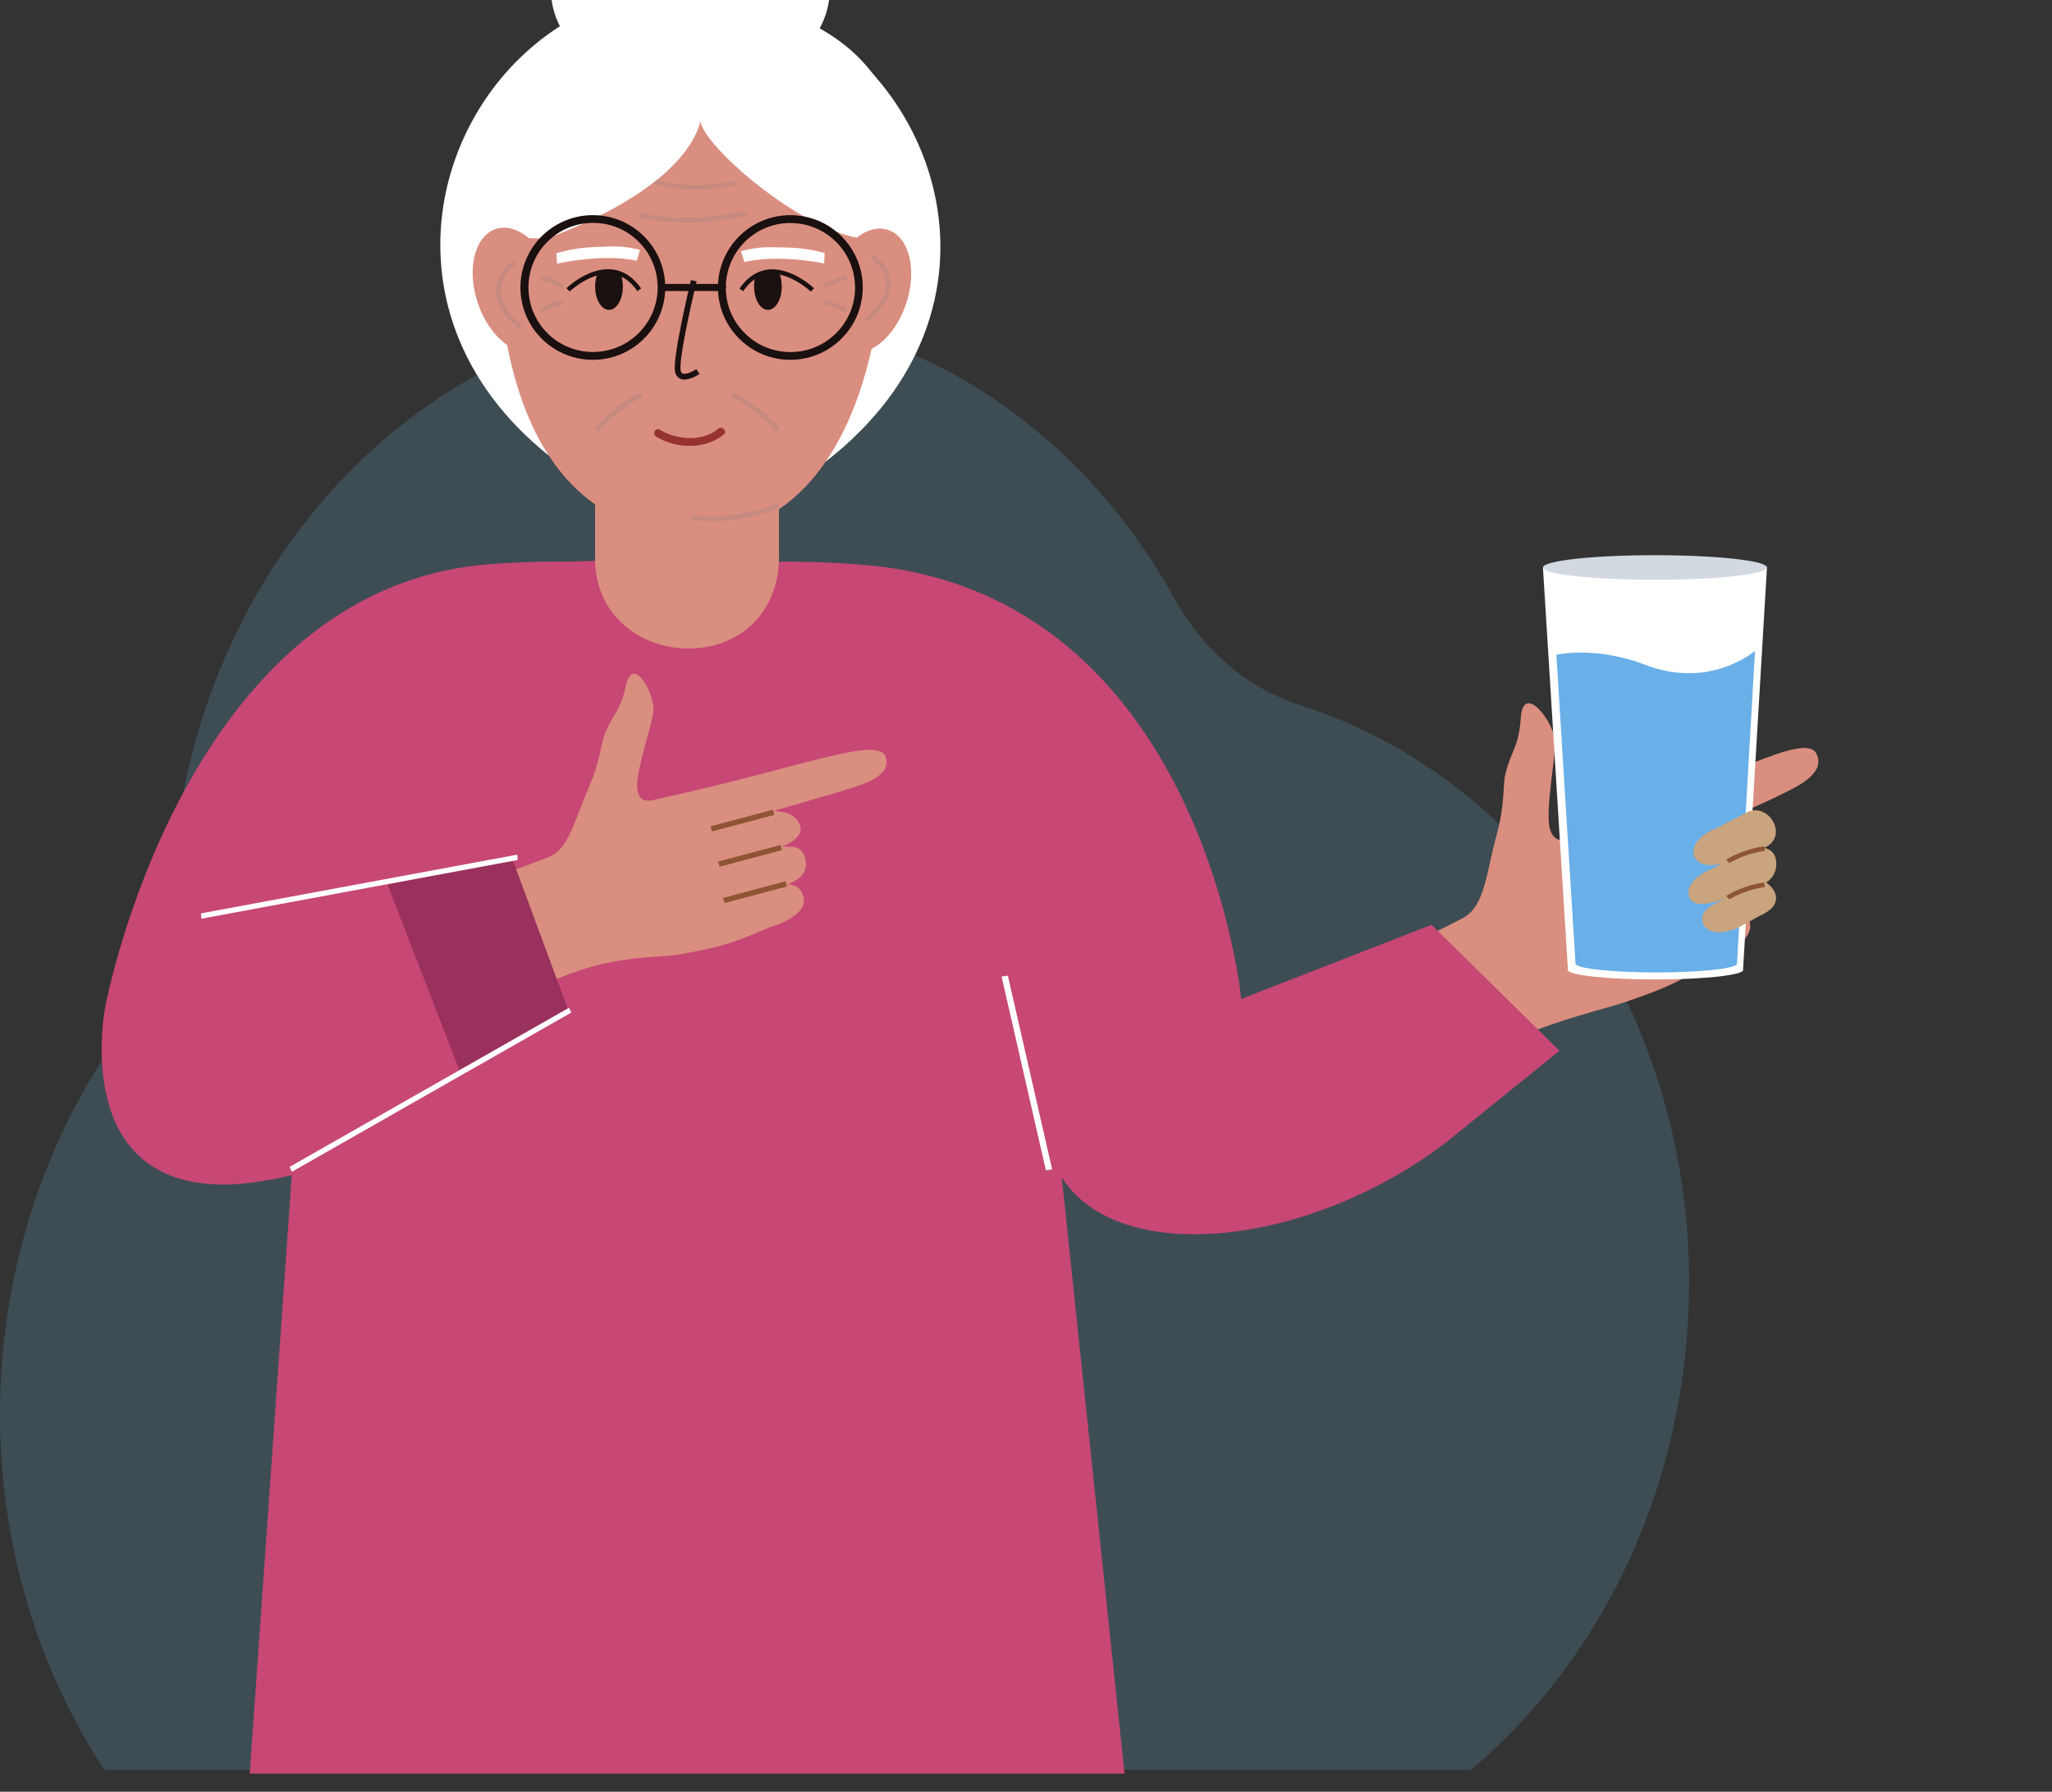 <?xml version="1.0" encoding="UTF-8"?> <svg xmlns="http://www.w3.org/2000/svg" width="323" height="282" viewBox="0 0 323 282" fill="none"><rect x="0" y="0" width="323" height="282" fill="#333333" stroke="none"/><g clip-path="url(#clip0_9_2821)"><g opacity="0.2"><path d="M265.289 212.95C262.681 237.902 251.665 259.543 235.78 274.728C234.388 276.054 232.964 277.332 231.499 278.562H16.424C15.603 277.308 14.807 276.03 14.034 274.728C2.269 254.832 -2.889 229.88 1.617 204.22C4.056 190.345 9.117 177.652 16.167 166.735C22.347 157.161 26.226 146.003 27.433 134.307C27.433 134.243 27.449 134.178 27.449 134.114C32.913 81.83 75.264 44.096 122.042 49.844C149.056 53.164 171.637 70.254 184.842 94.177C189.348 102.337 196.389 108.35 204.654 110.987C243.827 123.487 270.189 166.116 265.289 212.958V212.95Z" fill="#68B3D8"></path></g><path d="M217.687 150.829L229.006 168.481C239.33 161.65 250.992 159.362 256.038 157.638C262.854 155.306 264.569 154.377 270.201 150.906C270.201 150.906 276.629 148.121 275.335 144.849C274.593 142.97 273.044 142.948 272.292 143.036C272.701 142.694 275.866 141.234 274.693 138.261C273.609 135.509 271.34 136.747 270.433 136.625C270.433 136.625 274.007 134.713 272.923 132.624C271.65 130.17 269.039 130.833 268.121 130.689L279.185 125.627C281.664 124.323 287.473 122.2 285.979 118.741C284.32 114.894 271.739 122.576 248.016 131.518C247.042 131.883 244.84 133.287 243.999 130.557C243.158 127.816 244.818 119.791 244.762 116.751C244.707 113.711 239.772 107.256 239.385 112.96C239.075 117.691 237.836 118.089 236.951 121.891C236.497 123.825 236.984 126.334 235.49 131.762C233.996 137.189 233.742 142.417 230.555 144.318C228.586 145.49 220.243 149.392 217.676 150.829H217.687Z" fill="#DA8E7F"></path><path d="M257.901 135.864L268.226 131.422L267.858 130.569L257.533 135.011L257.901 135.864Z" fill="#8E5534"></path><path d="M260.106 141.749L270.431 137.307L270.064 136.454L259.738 140.896L260.106 141.749Z" fill="#8E5534"></path><path d="M261.871 147.89L272.196 143.448L271.829 142.595L261.504 147.037L261.871 147.89Z" fill="#8E5534"></path><path d="M274.372 152.575C274.372 152.575 274.394 152.63 274.394 152.653C274.394 153.482 268.209 154.156 260.585 154.156C252.961 154.156 246.776 153.482 246.776 152.653C246.776 152.619 246.776 152.586 246.798 152.564L243.335 96.777L242.87 89.316H278.134L274.372 152.575Z" fill="white"></path><path d="M260.508 91.251C270.243 91.251 278.134 90.385 278.134 89.316C278.134 88.248 270.243 87.382 260.508 87.382C250.773 87.382 242.881 88.248 242.881 89.316C242.881 90.385 250.773 91.251 260.508 91.251Z" fill="#D3D9E0"></path><path d="M244.984 103.067L247.993 151.569C247.993 151.569 247.971 151.625 247.971 151.658C247.971 152.421 253.67 153.051 260.707 153.051C267.744 153.051 273.443 152.432 273.443 151.658C273.443 151.636 273.443 151.614 273.42 151.581L276.253 102.437C276.253 102.437 269.249 108.572 259.003 104.648C251.003 101.586 244.961 103.067 244.961 103.067H244.984Z" fill="#69AFE8"></path><path d="M277.626 133.475C279.175 132.856 279.982 131.408 279.296 129.706C278.61 128.003 276.785 127.108 275.236 127.727L270.046 130.424C267.933 131.187 266.019 133.055 266.705 134.757C267.28 136.183 268.884 136.404 271.02 135.929L269.161 136.879C267.081 137.753 265.211 139.488 265.897 141.201C266.539 142.793 268.785 142.373 271.474 141.478L271.175 141.61C268.342 142.937 267.457 143.843 268.165 145.612C268.165 145.612 269.216 147.668 273.244 146.186L277.128 144.075C278.212 143.6 278.898 142.981 279.119 142.66C280.58 140.56 277.991 138.88 277.991 138.88C278.776 138.493 279.805 137.299 279.573 135.465C279.319 133.541 277.626 133.475 277.626 133.475Z" fill="#C9A47E"></path><path d="M277.791 133.928L277.758 133.564L277.725 133.199C277.67 133.199 276.253 133.354 274.439 134.006C273.631 134.293 272.679 134.713 271.717 135.299L272.215 135.841C274.87 134.249 277.725 133.928 277.791 133.917V133.928Z" fill="#8E5534"></path><path d="M277.791 139.632L277.758 139.267L277.725 138.902C277.67 138.902 276.253 139.057 274.439 139.709C273.631 139.997 272.679 140.417 271.717 141.002L272.215 141.544C274.87 139.952 277.725 139.632 277.791 139.621V139.632Z" fill="#8E5534"></path><path d="M88.127 4.127C87.22 2.359 86.711 0.358 86.711 -1.753C86.711 -8.905 92.564 -14.752 99.723 -14.752H117.604C124.763 -14.752 130.617 -8.905 130.617 -1.753C130.617 0.491 130.041 2.613 129.023 4.459C152.204 19.425 159.43 57.825 120.249 78.937C110.633 82.032 103.74 82.032 96.116 78.097C58.396 57.726 65.013 18.884 88.138 4.127H88.127Z" fill="white"></path><path d="M45.926 184.973L39.309 279.148H177.012L167.131 185.316C176.326 199.685 206.688 195.993 227.833 179.634L245.47 165.375L225.343 145.556L195.38 157.218C195.38 157.218 189.504 96.556 139.812 89.328C139.291 89.25 138.749 89.206 138.218 89.14C137.222 89.029 136.204 88.93 135.175 88.852C134.722 88.819 134.279 88.775 133.814 88.742C133.77 88.742 133.715 88.742 133.671 88.742C133.239 88.709 132.796 88.675 132.365 88.653C132.199 88.653 132.033 88.631 131.867 88.62C129.134 88.465 126.29 88.388 123.347 88.399C119.286 88.41 115.026 88.112 110.556 88.1C108.852 88.1 107.17 88.1 105.521 88.112C103.873 88.1 102.191 88.09 100.487 88.1C96.005 88.112 91.757 88.421 87.696 88.399C86.623 88.399 85.56 88.399 84.509 88.421C82.506 88.465 80.559 88.554 78.656 88.686C78.213 88.719 77.782 88.753 77.35 88.786C77.284 88.786 77.217 88.797 77.151 88.797C28.841 92.389 16.581 158.4 16.581 158.4C16.581 158.4 9.345 194.015 45.926 184.951V184.973Z" fill="#C74775"></path><path d="M164.63 184.199L157.659 153.703L158.644 153.559L165.615 184.045L164.63 184.199Z" fill="white"></path><path d="M93.671 87.493V62.026H122.617V87.095C122.617 87.161 122.639 87.227 122.639 87.294C122.639 107.765 93.284 106.151 93.671 87.493Z" fill="#DA8E7F"></path><path d="M78.391 38.261C78.391 58.953 84.919 83.447 108.675 84.077C130.761 84.663 138.96 58.953 138.96 38.261C138.96 17.569 125.405 0.789 108.675 0.789C91.945 0.789 78.391 17.569 78.391 38.261Z" fill="#DA8E7F"></path><path d="M114.462 28.677C114.816 28.611 115.17 28.544 115.502 28.467L115.768 29.152C115.402 29.23 115.015 29.318 114.617 29.384C111.574 29.937 107.015 30.291 102.534 28.776L102.766 28.091C107.093 29.561 111.519 29.219 114.473 28.677H114.462Z" fill="#C68A80"></path><path d="M141.372 19.636C151.674 56.742 111.464 25.991 110.258 19.116C107.281 30.125 87.265 37.023 87.055 37.166C85.937 37.94 65.378 39.322 78.225 17.469C83.204 9.002 93.273 0.016 111.464 0.314C129.654 0.613 138.739 10.185 141.361 19.636H141.372Z" fill="white"></path><path d="M142.657 47.731C144.394 42.441 143.11 37.27 139.788 36.182C136.467 35.094 132.366 38.5 130.629 43.79C128.892 49.08 130.177 54.251 133.498 55.339C136.819 56.428 140.92 53.021 142.657 47.731Z" fill="#DA8E7F"></path><path d="M136.492 50.651C136.636 50.552 140.055 48.209 140.21 44.959C140.288 43.19 139.391 41.521 137.533 39.996L137.057 40.571C138.728 41.941 139.535 43.4 139.469 44.915C139.336 47.789 136.116 50.01 136.083 50.032L136.503 50.651H136.492Z" fill="#C68A80"></path><path d="M84.332 55.197C87.654 54.109 88.938 48.938 87.201 43.648C85.464 38.358 81.364 34.952 78.042 36.04C74.721 37.129 73.436 42.299 75.174 47.59C76.91 52.88 81.011 56.286 84.332 55.197Z" fill="#DA8E7F"></path><path d="M81.765 51.702C81.622 51.602 78.203 49.259 78.048 46.009C77.97 44.24 78.866 42.571 80.725 41.046L81.201 41.621C79.53 42.991 78.722 44.45 78.789 45.965C78.922 48.839 82.142 51.06 82.175 51.083L81.754 51.702H81.765Z" fill="#C68A80"></path><path d="M116.376 45.423L116.974 45.832C117.251 45.434 117.538 45.081 117.837 44.771C118.246 44.351 118.678 44.008 119.121 43.754C120.127 43.168 121.278 42.98 122.529 43.191C122.872 43.246 123.215 43.334 123.547 43.445C125.826 44.174 127.607 45.877 127.629 45.899L128.138 45.379C128.039 45.28 125.771 43.124 122.938 42.538C122.849 42.516 122.75 42.505 122.661 42.483C121.245 42.24 119.939 42.461 118.778 43.135C118.589 43.246 118.401 43.367 118.213 43.5C117.549 43.986 116.941 44.639 116.388 45.434L116.376 45.423Z" fill="#1A1010"></path><path d="M118.7 45.102C118.7 47.125 119.674 48.772 120.88 48.772C122.086 48.772 123.059 47.125 123.059 45.102C123.059 44.24 122.882 43.456 122.584 42.825C121.4 42.627 120.149 42.737 118.932 43.433C118.777 43.931 118.689 44.506 118.689 45.102H118.7Z" fill="#1A1010"></path><path d="M89.665 45.876C89.665 45.876 92.022 43.632 94.766 43.179C96.017 42.969 97.156 43.157 98.174 43.743C98.96 44.196 99.69 44.892 100.321 45.821L100.918 45.412C100.221 44.395 99.414 43.621 98.528 43.113C97.367 42.45 96.061 42.229 94.645 42.461C91.679 42.958 89.267 45.257 89.168 45.357L89.677 45.876H89.665Z" fill="#1A1010"></path><path d="M93.682 45.102C93.682 47.125 94.656 48.772 95.862 48.772C97.068 48.772 98.041 47.136 98.041 45.102C98.041 44.495 97.953 43.931 97.798 43.433C96.592 42.737 95.331 42.627 94.147 42.825C93.848 43.456 93.671 44.24 93.671 45.102H93.682Z" fill="#1A1010"></path><path d="M107.745 59.737C108.797 59.737 109.97 58.953 110.113 58.853L109.604 58.101C109.062 58.466 108.011 58.986 107.48 58.787C107.38 58.754 107.236 58.665 107.148 58.356C106.805 57.107 108.454 49.248 109.649 44.285L108.763 44.075C108.454 45.368 105.754 56.731 106.274 58.599C106.451 59.262 106.86 59.527 107.17 59.649C107.347 59.715 107.546 59.748 107.745 59.748V59.737Z" fill="#1A1010"></path><path d="M121.267 79.634C121.632 79.501 121.975 79.368 122.307 79.236L122.705 79.899C122.34 80.043 121.953 80.198 121.543 80.341C118.478 81.436 113.787 82.585 108.863 81.767L108.985 81.015C113.743 81.8 118.29 80.695 121.267 79.634Z" fill="#C68A80"></path><path d="M115.945 33.475C116.387 33.386 116.819 33.298 117.228 33.198L117.759 33.884C117.306 33.983 116.83 34.094 116.332 34.193C112.548 34.934 106.739 35.542 100.542 34.237L100.664 33.519C106.65 34.779 112.282 34.193 115.945 33.475Z" fill="#C68A80"></path><path d="M133.273 43.268V44.008C132.022 44.34 130.883 44.87 129.931 45.434L129.776 44.749C130.772 44.163 131.967 43.599 133.273 43.268Z" fill="#C68A80"></path><path d="M133.394 48.584L133.151 49.225C131.967 48.562 130.794 48.164 129.787 47.932L129.876 47.214C130.938 47.457 132.155 47.888 133.394 48.584Z" fill="#C68A80"></path><path d="M85.14 43.268V44.008C86.391 44.34 87.53 44.87 88.482 45.434L88.637 44.749C87.641 44.163 86.446 43.599 85.14 43.268Z" fill="#C68A80"></path><path d="M85.018 48.584L85.261 49.225C86.445 48.562 87.618 48.164 88.625 47.932L88.537 47.214C87.475 47.457 86.257 47.888 85.018 48.584Z" fill="#C68A80"></path><path d="M87.685 41.51C87.784 41.477 94.678 39.863 100.243 41.035L100.741 39.311C97.566 38.636 97.178 38.747 93.173 38.902C90.241 39.012 87.685 39.841 87.574 39.874L87.685 41.521V41.51Z" fill="white"></path><path d="M129.731 41.477C129.632 41.444 122.716 39.962 117.162 41.234L116.631 39.52C119.795 38.791 120.182 38.89 124.188 38.968C127.12 39.023 129.698 39.797 129.809 39.83L129.731 41.477Z" fill="white"></path><path d="M94.147 67.972L93.516 67.508C95.386 65.397 97.865 63.186 100.974 61.672L101.317 62.368C98.341 63.827 95.962 65.938 94.147 67.961V67.972Z" fill="#C68A80"></path><path d="M122.174 67.972L122.805 67.508C120.935 65.397 118.456 63.186 115.347 61.672L115.004 62.368C117.981 63.827 120.36 65.938 122.174 67.961V67.972Z" fill="#C68A80"></path><path d="M135.784 44.373C135.773 44.197 135.751 44.02 135.729 43.843C135.718 43.743 135.706 43.644 135.684 43.544C135.596 42.97 135.474 42.406 135.297 41.864C133.859 37.233 129.532 33.862 124.409 33.862C118.301 33.862 113.322 38.659 113.023 44.683H104.703C104.404 38.659 99.425 33.862 93.317 33.862C89.842 33.862 86.733 35.42 84.642 37.863C82.949 39.852 81.92 42.428 81.92 45.247C81.92 49.303 84.044 52.862 87.242 54.885C89.001 55.991 91.082 56.632 93.317 56.632C99.425 56.632 104.404 51.834 104.703 45.81H113.023C113.322 51.834 118.301 56.632 124.409 56.632C128.337 56.632 131.801 54.642 133.848 51.624C134.777 50.254 135.419 48.662 135.673 46.949C135.695 46.849 135.706 46.75 135.718 46.65C135.74 46.474 135.762 46.297 135.773 46.12C135.795 45.833 135.806 45.534 135.806 45.247C135.806 44.959 135.795 44.661 135.773 44.373H135.784ZM93.339 55.405C92.21 55.405 91.115 55.217 90.108 54.874C89.356 54.62 88.647 54.288 87.984 53.879C87.895 53.824 87.817 53.769 87.729 53.714C86.689 53.028 85.793 52.155 85.073 51.149C84.398 50.21 83.878 49.148 83.558 47.999C83.314 47.126 83.181 46.197 83.181 45.236C83.181 43.379 83.679 41.643 84.553 40.14C84.841 39.642 85.162 39.178 85.527 38.747C85.748 38.493 85.97 38.239 86.213 38.007C87.165 37.067 88.304 36.304 89.566 35.807C90.739 35.332 92.011 35.077 93.35 35.077C93.638 35.077 93.914 35.089 94.191 35.111C95.995 35.254 97.676 35.873 99.093 36.846C99.325 37.001 99.546 37.178 99.768 37.355C102.058 39.211 103.519 42.052 103.519 45.236C103.519 50.851 98.96 55.394 93.35 55.394L93.339 55.405ZM134.6 45.247C134.6 46.816 134.246 48.308 133.604 49.635C131.967 53.05 128.47 55.416 124.42 55.416C123.358 55.416 122.34 55.25 121.377 54.952C120.525 54.686 119.718 54.31 118.965 53.835C117.029 52.608 115.535 50.74 114.783 48.529C114.761 48.452 114.727 48.375 114.705 48.297C114.429 47.413 114.274 46.462 114.252 45.49C114.285 45.412 114.307 45.346 114.307 45.258C114.307 45.169 114.285 45.103 114.252 45.026C114.351 40.748 117.084 37.122 120.902 35.719C121.886 35.354 122.949 35.133 124.055 35.1C124.177 35.1 124.299 35.1 124.42 35.1C126.622 35.1 128.658 35.796 130.318 36.979C130.55 37.144 130.772 37.321 130.993 37.509C132.852 39.079 134.135 41.312 134.489 43.832C134.556 44.296 134.589 44.771 134.589 45.269L134.6 45.247Z" fill="#1A1010"></path><path d="M79.541 137.476L86.158 154.764C96.294 150.011 102.789 150.995 107.536 150.122C113.942 148.939 115.602 148.32 121.101 145.966C121.101 145.966 127.22 144.319 126.49 141.213C126.08 139.433 124.697 139.212 124.011 139.19C124.421 138.936 127.441 138.051 126.789 135.233C126.18 132.624 123.989 133.442 123.192 133.21C123.192 133.21 126.634 131.961 125.948 129.96C125.129 127.595 122.706 127.849 121.909 127.595L132.476 124.522C134.866 123.682 140.343 122.543 139.458 119.249C138.473 115.591 126.213 120.819 103.796 125.682C102.877 125.881 100.72 126.854 100.332 124.29C99.945 121.725 102.479 114.762 102.833 112.031C103.187 109.301 99.613 102.879 98.518 107.931C97.61 112.12 96.46 112.319 95.165 115.602C94.501 117.271 94.601 119.581 92.554 124.246C90.507 128.91 89.577 133.553 86.479 134.835C84.565 135.631 82.02 136.515 79.53 137.465L79.541 137.476Z" fill="#DA8E7F"></path><path d="M112.07 130.864L121.895 128.247L121.679 127.435L111.853 130.052L112.07 130.864Z" fill="#8E5534"></path><path d="M113.266 136.414L123.091 133.797L122.874 132.985L113.049 135.602L113.266 136.414Z" fill="#8E5534"></path><path d="M114.042 142.134L123.868 139.517L123.651 138.705L113.826 141.322L114.042 142.134Z" fill="#8E5534"></path><path d="M61.007 139.234L80.603 135.056L89.533 159.208L72.316 168.437L61.007 139.234Z" fill="#99315C"></path><path d="M45.583 183.658L89.566 158.611L89.92 159.373L45.937 184.431L45.583 183.658Z" fill="white"></path><path d="M31.63 143.755L81.422 134.514L81.489 135.354L31.708 144.595L31.63 143.755Z" fill="white"></path><path d="M103.264 68.702C106.395 70.669 111.065 70.791 113.942 68.359C114.55 67.85 113.676 66.977 113.068 67.486C110.622 69.553 106.506 69.276 103.884 67.641C103.209 67.221 102.589 68.282 103.264 68.702Z" fill="#963232"></path></g><defs><clipPath id="clip0_9_2821"><rect width="323" height="282" fill="white"></rect></clipPath></defs></svg> 